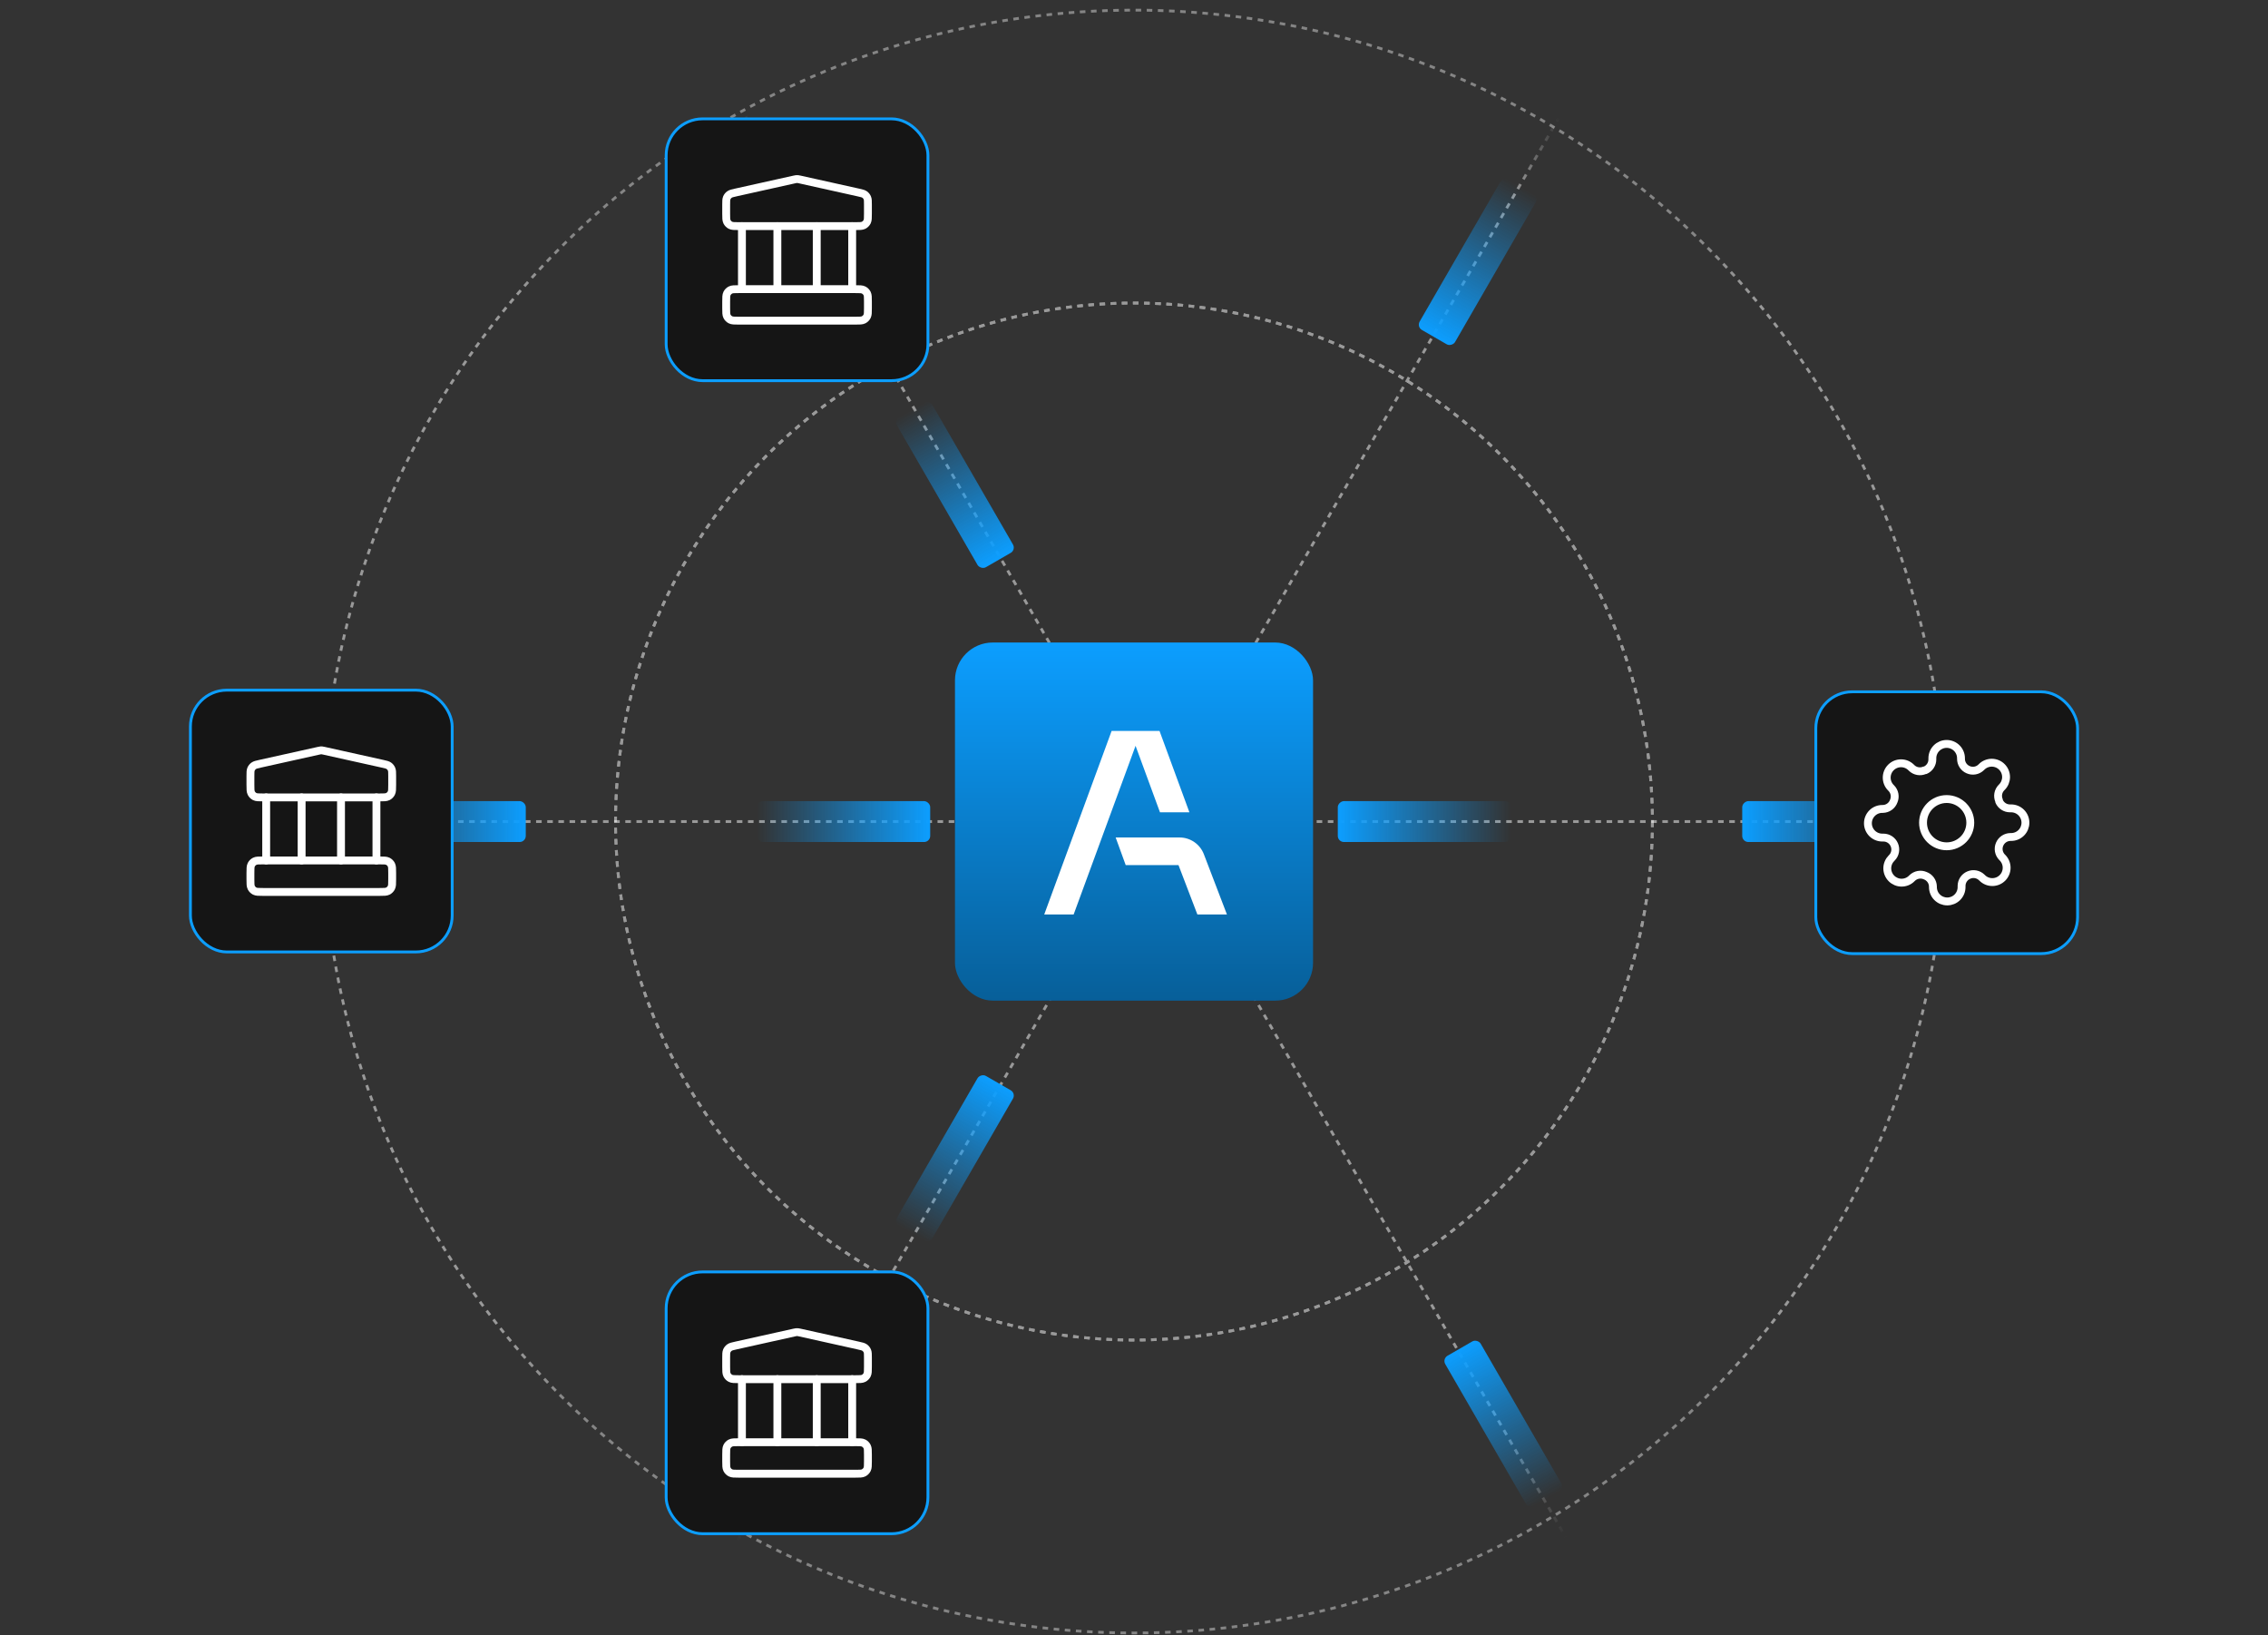 <svg width="240" height="173" viewBox="0 0 240 173" fill="none" xmlns="http://www.w3.org/2000/svg">
<rect x="0" y="0" width="240" height="173" fill="#333333" stroke="none"/>
<g clip-path="url(#clip0_10458_196828)">
<path opacity="0.5" d="M206 86.926L34 86.926" stroke="white" stroke-width="0.297" stroke-dasharray="0.59 0.59"/>
<path opacity="0.5" d="M196.305 -41.832L47.63 215.681" stroke="url(#paint0_linear_10458_196828)" stroke-width="0.297" stroke-dasharray="0.59 0.59"/>
<path opacity="0.5" d="M47.629 -41.832L196.304 215.681" stroke="url(#paint1_linear_10458_196828)" stroke-width="0.297" stroke-dasharray="0.59 0.59"/>
<g opacity="0.5">
<circle cx="119.998" cy="86.924" r="54.862" stroke="white" stroke-width="0.295" stroke-dasharray="0.59 0.59"/>
<circle cx="119.998" cy="86.924" r="54.862" stroke="white" stroke-width="0.295" stroke-dasharray="0.59 0.59"/>
</g>
<circle opacity="0.5" cx="120" cy="86.926" r="85.853" stroke="url(#paint2_linear_10458_196828)" stroke-width="0.295" stroke-dasharray="0.59 0.59"/>
<rect x="101.055" y="67.981" width="37.892" height="37.892" rx="4" fill="url(#paint3_linear_10458_196828)"/>
<path fill-rule="evenodd" clip-rule="evenodd" d="M117.631 77.34L110.5 96.757H113.613L120.165 78.91L122.75 85.947H125.863L122.702 77.34H120.744H117.631Z" fill="white"/>
<path fill-rule="evenodd" clip-rule="evenodd" d="M119.124 91.532H124.708L126.707 96.758H129.835L127.394 90.383C126.986 89.315 125.961 88.609 124.817 88.609H118.059L119.122 91.532H119.124Z" fill="white"/>
<rect width="4.328" height="18.347" rx="0.649" transform="matrix(4.37114e-08 -1 -1 -4.37114e-08 98.434 89.09)" fill="url(#paint4_linear_10458_196828)"/>
<rect x="141.566" y="89.09" width="4.328" height="18.347" rx="0.649" transform="rotate(-90 141.566 89.09)" fill="url(#paint5_linear_10458_196828)"/>
<rect width="4.328" height="18.347" rx="0.649" transform="matrix(-0.866 -0.5 -0.5 0.866 107.516 115.68)" fill="url(#paint6_linear_10458_196828)"/>
<rect width="4.328" height="18.347" rx="0.649" transform="matrix(0.866 0.5 0.5 -0.866 149.902 34.586)" fill="url(#paint7_linear_10458_196828)"/>
<rect x="107.516" y="58.172" width="4.328" height="18.347" rx="0.649" transform="rotate(150 107.516 58.172)" fill="url(#paint8_linear_10458_196828)"/>
<rect x="152.613" y="143.77" width="4.328" height="18.347" rx="0.649" transform="rotate(-30 152.613 143.77)" fill="url(#paint9_linear_10458_196828)"/>
<rect width="4.328" height="18.347" rx="0.649" transform="matrix(4.37114e-08 -1 -1 -4.37114e-08 55.637 89.09)" fill="url(#paint10_linear_10458_196828)"/>
<rect x="184.363" y="89.09" width="4.328" height="18.347" rx="0.649" transform="rotate(-90 184.363 89.09)" fill="url(#paint11_linear_10458_196828)"/>
<rect x="192.15" y="73.197" width="27.7" height="27.7" rx="3.85" fill="#151515"/>
<rect x="192.15" y="73.197" width="27.7" height="27.7" rx="3.85" stroke="#0C9EFF" stroke-width="0.3"/>
<path d="M205.996 89.543C207.377 89.543 208.496 88.424 208.496 87.043C208.496 85.662 207.377 84.543 205.996 84.543C204.615 84.543 203.496 85.662 203.496 87.043C203.496 88.424 204.615 89.543 205.996 89.543Z" stroke="white" stroke-width="0.833" stroke-linecap="round" stroke-linejoin="round"/>
<path d="M211.603 89.317C211.503 89.546 211.473 89.799 211.517 90.045C211.562 90.29 211.679 90.517 211.853 90.696L211.899 90.741C212.04 90.882 212.152 91.049 212.228 91.233C212.304 91.417 212.343 91.614 212.343 91.813C212.343 92.012 212.304 92.21 212.228 92.393C212.152 92.577 212.04 92.744 211.899 92.885C211.758 93.026 211.591 93.138 211.407 93.214C211.223 93.29 211.026 93.329 210.827 93.329C210.628 93.329 210.431 93.29 210.247 93.214C210.063 93.138 209.896 93.026 209.755 92.885L209.709 92.84C209.531 92.665 209.304 92.548 209.058 92.503C208.813 92.459 208.559 92.489 208.331 92.59C208.107 92.686 207.916 92.845 207.781 93.048C207.646 93.252 207.574 93.49 207.573 93.734V93.862C207.573 94.264 207.414 94.65 207.129 94.934C206.845 95.218 206.46 95.378 206.058 95.378C205.656 95.378 205.271 95.218 204.987 94.934C204.702 94.65 204.543 94.264 204.543 93.862V93.794C204.537 93.543 204.456 93.3 204.31 93.096C204.164 92.892 203.96 92.737 203.725 92.65C203.496 92.549 203.243 92.519 202.997 92.564C202.751 92.609 202.524 92.726 202.346 92.9L202.3 92.946C202.16 93.087 201.993 93.198 201.809 93.275C201.625 93.351 201.428 93.39 201.228 93.39C201.029 93.39 200.832 93.351 200.648 93.275C200.464 93.198 200.297 93.087 200.156 92.946C200.016 92.805 199.904 92.638 199.828 92.454C199.751 92.27 199.712 92.073 199.712 91.874C199.712 91.675 199.751 91.478 199.828 91.294C199.904 91.11 200.016 90.943 200.156 90.802L200.202 90.756C200.377 90.578 200.494 90.351 200.538 90.105C200.583 89.86 200.553 89.606 200.452 89.378C200.356 89.153 200.196 88.962 199.993 88.828C199.79 88.693 199.552 88.621 199.308 88.62H199.179C198.777 88.62 198.392 88.46 198.108 88.176C197.824 87.892 197.664 87.507 197.664 87.105C197.664 86.703 197.824 86.318 198.108 86.034C198.392 85.749 198.777 85.59 199.179 85.59H199.247C199.498 85.584 199.741 85.503 199.945 85.357C200.149 85.211 200.305 85.007 200.391 84.772C200.492 84.543 200.522 84.29 200.478 84.044C200.433 83.798 200.316 83.571 200.141 83.393L200.096 83.347C199.955 83.207 199.843 83.04 199.767 82.856C199.691 82.672 199.652 82.474 199.652 82.275C199.652 82.076 199.691 81.879 199.767 81.695C199.843 81.511 199.955 81.344 200.096 81.203C200.237 81.062 200.404 80.951 200.588 80.874C200.772 80.798 200.969 80.759 201.168 80.759C201.367 80.759 201.564 80.798 201.748 80.874C201.932 80.951 202.099 81.062 202.24 81.203L202.285 81.249C202.464 81.424 202.691 81.541 202.936 81.585C203.182 81.63 203.436 81.6 203.664 81.499H203.725C203.949 81.403 204.14 81.243 204.274 81.04C204.409 80.837 204.481 80.599 204.482 80.355V80.226C204.482 79.824 204.642 79.439 204.926 79.155C205.21 78.871 205.596 78.711 205.997 78.711C206.399 78.711 206.785 78.871 207.069 79.155C207.353 79.439 207.513 79.824 207.513 80.226V80.294C207.513 80.538 207.586 80.776 207.72 80.98C207.855 81.183 208.046 81.342 208.27 81.438C208.499 81.539 208.752 81.569 208.998 81.525C209.244 81.48 209.47 81.363 209.649 81.188L209.694 81.143C209.835 81.002 210.002 80.89 210.186 80.814C210.37 80.738 210.567 80.698 210.766 80.698C210.965 80.698 211.163 80.738 211.347 80.814C211.53 80.89 211.698 81.002 211.838 81.143C211.979 81.284 212.091 81.451 212.167 81.635C212.243 81.818 212.283 82.016 212.283 82.215C212.283 82.414 212.243 82.611 212.167 82.795C212.091 82.979 211.979 83.146 211.838 83.287L211.793 83.332C211.618 83.511 211.501 83.737 211.456 83.983C211.412 84.229 211.442 84.482 211.543 84.711V84.772C211.639 84.996 211.798 85.187 212.002 85.321C212.205 85.456 212.443 85.528 212.687 85.529H212.816C213.217 85.529 213.603 85.689 213.887 85.973C214.171 86.257 214.331 86.642 214.331 87.044C214.331 87.446 214.171 87.832 213.887 88.116C213.603 88.4 213.217 88.559 212.816 88.559H212.747C212.504 88.56 212.265 88.633 212.062 88.767C211.859 88.902 211.699 89.093 211.603 89.317Z" stroke="white" stroke-width="0.833" stroke-linecap="round" stroke-linejoin="round"/>
<rect x="20.15" y="73.021" width="27.7" height="27.7" rx="3.85" fill="#151515"/>
<rect x="20.15" y="73.021" width="27.7" height="27.7" rx="3.85" stroke="#0C9EFF" stroke-width="0.3"/>
<path d="M28.168 84.371V91.038M31.918 84.371V91.038M36.085 84.371V91.038M39.835 84.371V91.038" stroke="white" stroke-width="0.833" stroke-linecap="round" stroke-linejoin="round"/>
<path d="M40.167 94.372C40.633 94.372 40.867 94.372 41.045 94.282C41.202 94.202 41.329 94.074 41.409 93.917C41.5 93.739 41.5 93.506 41.5 93.039V92.372C41.5 91.906 41.5 91.672 41.409 91.494C41.329 91.337 41.202 91.21 41.045 91.13C40.867 91.039 40.633 91.039 40.167 91.039H27.833C27.367 91.039 27.133 91.039 26.955 91.13C26.798 91.21 26.671 91.337 26.591 91.494C26.5 91.672 26.5 91.906 26.5 92.372V93.039C26.5 93.506 26.5 93.739 26.591 93.917C26.671 94.074 26.798 94.202 26.955 94.282C27.133 94.372 27.367 94.372 27.833 94.372H40.167Z" stroke="white" stroke-width="0.833" stroke-linecap="round" stroke-linejoin="round"/>
<path d="M40.167 84.37C40.633 84.37 40.867 84.37 41.045 84.279C41.202 84.2 41.329 84.072 41.409 83.915C41.5 83.737 41.5 83.504 41.5 83.037V82.106C41.5 81.725 41.5 81.534 41.432 81.377C41.373 81.238 41.276 81.118 41.154 81.029C41.015 80.929 40.828 80.888 40.456 80.805L34.289 79.435C34.181 79.411 34.127 79.399 34.073 79.394C34.024 79.39 33.976 79.39 33.927 79.394C33.873 79.399 33.819 79.411 33.711 79.435L27.544 80.805C27.172 80.888 26.985 80.929 26.846 81.029C26.724 81.118 26.627 81.238 26.568 81.377C26.5 81.534 26.5 81.725 26.5 82.106V83.037C26.5 83.504 26.5 83.737 26.591 83.915C26.671 84.072 26.798 84.2 26.955 84.279C27.133 84.37 27.367 84.37 27.833 84.37H40.167Z" stroke="white" stroke-width="0.833" stroke-linecap="round" stroke-linejoin="round"/>
<rect x="70.494" y="12.576" width="27.7" height="27.7" rx="3.85" fill="#151515"/>
<rect x="70.494" y="12.576" width="27.7" height="27.7" rx="3.85" stroke="#0C9EFF" stroke-width="0.3"/>
<path d="M78.512 23.926V30.592M82.262 23.926V30.592M86.428 23.926V30.592M90.178 23.926V30.592" stroke="white" stroke-width="0.833" stroke-linecap="round" stroke-linejoin="round"/>
<path d="M90.51 33.927C90.977 33.927 91.21 33.927 91.389 33.836C91.546 33.756 91.673 33.629 91.753 33.472C91.844 33.294 91.844 33.06 91.844 32.594V31.927C91.844 31.46 91.844 31.227 91.753 31.049C91.673 30.892 91.546 30.765 91.389 30.685C91.21 30.594 90.977 30.594 90.51 30.594H78.177C77.71 30.594 77.477 30.594 77.299 30.685C77.142 30.765 77.014 30.892 76.935 31.049C76.844 31.227 76.844 31.46 76.844 31.927V32.594C76.844 33.06 76.844 33.294 76.935 33.472C77.014 33.629 77.142 33.756 77.299 33.836C77.477 33.927 77.71 33.927 78.177 33.927H90.51Z" stroke="white" stroke-width="0.833" stroke-linecap="round" stroke-linejoin="round"/>
<path d="M90.51 23.925C90.977 23.925 91.21 23.925 91.389 23.834C91.546 23.754 91.673 23.627 91.753 23.47C91.844 23.292 91.844 23.058 91.844 22.592V21.661C91.844 21.28 91.844 21.089 91.776 20.931C91.716 20.792 91.62 20.672 91.498 20.584C91.359 20.484 91.172 20.442 90.8 20.36L84.633 18.989C84.525 18.965 84.471 18.953 84.417 18.948C84.368 18.944 84.319 18.944 84.271 18.948C84.216 18.953 84.162 18.965 84.055 18.989L77.888 20.36C77.515 20.442 77.329 20.484 77.19 20.584C77.067 20.672 76.971 20.792 76.911 20.931C76.844 21.089 76.844 21.28 76.844 21.661V22.592C76.844 23.058 76.844 23.292 76.935 23.47C77.014 23.627 77.142 23.754 77.299 23.834C77.477 23.925 77.71 23.925 78.177 23.925H90.51Z" stroke="white" stroke-width="0.833" stroke-linecap="round" stroke-linejoin="round"/>
<rect x="70.494" y="134.576" width="27.7" height="27.7" rx="3.85" fill="#151515"/>
<rect x="70.494" y="134.576" width="27.7" height="27.7" rx="3.85" stroke="#0C9EFF" stroke-width="0.3"/>
<path d="M78.512 145.926V152.592M82.262 145.926V152.592M86.428 145.926V152.592M90.178 145.926V152.592" stroke="white" stroke-width="0.833" stroke-linecap="round" stroke-linejoin="round"/>
<path d="M90.51 155.927C90.977 155.927 91.21 155.927 91.389 155.836C91.546 155.756 91.673 155.629 91.753 155.472C91.844 155.294 91.844 155.06 91.844 154.594V153.927C91.844 153.46 91.844 153.227 91.753 153.049C91.673 152.892 91.546 152.764 91.389 152.685C91.21 152.594 90.977 152.594 90.51 152.594H78.177C77.71 152.594 77.477 152.594 77.299 152.685C77.142 152.764 77.014 152.892 76.935 153.049C76.844 153.227 76.844 153.46 76.844 153.927V154.594C76.844 155.06 76.844 155.294 76.935 155.472C77.014 155.629 77.142 155.756 77.299 155.836C77.477 155.927 77.71 155.927 78.177 155.927H90.51Z" stroke="white" stroke-width="0.833" stroke-linecap="round" stroke-linejoin="round"/>
<path d="M90.51 145.925C90.977 145.925 91.21 145.925 91.389 145.834C91.546 145.754 91.673 145.627 91.753 145.47C91.844 145.292 91.844 145.058 91.844 144.592V143.661C91.844 143.28 91.844 143.089 91.776 142.931C91.716 142.792 91.62 142.672 91.498 142.584C91.359 142.484 91.172 142.442 90.8 142.36L84.633 140.989C84.525 140.965 84.471 140.953 84.417 140.949C84.368 140.944 84.319 140.944 84.271 140.949C84.216 140.953 84.162 140.965 84.055 140.989L77.888 142.36C77.515 142.442 77.329 142.484 77.19 142.584C77.067 142.672 76.971 142.792 76.911 142.931C76.844 143.089 76.844 143.28 76.844 143.661V144.592C76.844 145.058 76.844 145.292 76.935 145.47C77.014 145.627 77.142 145.754 77.299 145.834C77.477 145.925 77.71 145.925 78.177 145.925H90.51Z" stroke="white" stroke-width="0.833" stroke-linecap="round" stroke-linejoin="round"/>
</g>
<defs>
<linearGradient id="paint0_linear_10458_196828" x1="171.76" y1="1.305" x2="73.003" y2="172.907" gradientUnits="userSpaceOnUse">
<stop offset="0.066" stop-color="white" stop-opacity="0"/>
<stop offset="0.112" stop-color="white"/>
<stop offset="0.886" stop-color="white"/>
<stop offset="0.944" stop-color="white" stop-opacity="0"/>
</linearGradient>
<linearGradient id="paint1_linear_10458_196828" x1="72.139" y1="0.729" x2="172.048" y2="173.771" gradientUnits="userSpaceOnUse">
<stop offset="0.064" stop-color="white" stop-opacity="0"/>
<stop offset="0.099" stop-color="white"/>
<stop offset="0.863" stop-color="white"/>
<stop offset="0.936" stop-color="white" stop-opacity="0"/>
</linearGradient>
<linearGradient id="paint2_linear_10458_196828" x1="120" y1="24.429" x2="120" y2="149.272" gradientUnits="userSpaceOnUse">
<stop stop-color="white" stop-opacity="0.8"/>
<stop offset="0.055" stop-color="white"/>
<stop offset="0.941" stop-color="white"/>
<stop offset="1" stop-color="white" stop-opacity="0.8"/>
</linearGradient>
<linearGradient id="paint3_linear_10458_196828" x1="120" y1="67.981" x2="120" y2="105.872" gradientUnits="userSpaceOnUse">
<stop stop-color="#0C9EFF"/>
<stop offset="1" stop-color="#075F99"/>
</linearGradient>
<linearGradient id="paint4_linear_10458_196828" x1="2.164" y1="0" x2="2.164" y2="18.347" gradientUnits="userSpaceOnUse">
<stop stop-color="#0C9EFF"/>
<stop offset="1" stop-color="#0C9EFF" stop-opacity="0"/>
</linearGradient>
<linearGradient id="paint5_linear_10458_196828" x1="143.73" y1="89.09" x2="143.73" y2="107.437" gradientUnits="userSpaceOnUse">
<stop stop-color="#0C9EFF"/>
<stop offset="1" stop-color="#0C9EFF" stop-opacity="0"/>
</linearGradient>
<linearGradient id="paint6_linear_10458_196828" x1="2.164" y1="0" x2="2.164" y2="18.347" gradientUnits="userSpaceOnUse">
<stop stop-color="#0C9EFF"/>
<stop offset="1" stop-color="#0C9EFF" stop-opacity="0"/>
</linearGradient>
<linearGradient id="paint7_linear_10458_196828" x1="2.164" y1="0" x2="2.164" y2="18.347" gradientUnits="userSpaceOnUse">
<stop stop-color="#0C9EFF"/>
<stop offset="1" stop-color="#0C9EFF" stop-opacity="0"/>
</linearGradient>
<linearGradient id="paint8_linear_10458_196828" x1="109.68" y1="58.172" x2="109.68" y2="76.519" gradientUnits="userSpaceOnUse">
<stop stop-color="#0C9EFF"/>
<stop offset="1" stop-color="#0C9EFF" stop-opacity="0"/>
</linearGradient>
<linearGradient id="paint9_linear_10458_196828" x1="154.777" y1="143.77" x2="154.777" y2="162.116" gradientUnits="userSpaceOnUse">
<stop stop-color="#0C9EFF"/>
<stop offset="1" stop-color="#0C9EFF" stop-opacity="0"/>
</linearGradient>
<linearGradient id="paint10_linear_10458_196828" x1="2.164" y1="0" x2="2.164" y2="18.347" gradientUnits="userSpaceOnUse">
<stop stop-color="#0C9EFF"/>
<stop offset="1" stop-color="#0C9EFF" stop-opacity="0"/>
</linearGradient>
<linearGradient id="paint11_linear_10458_196828" x1="186.527" y1="89.09" x2="186.527" y2="107.437" gradientUnits="userSpaceOnUse">
<stop stop-color="#0C9EFF"/>
<stop offset="1" stop-color="#0C9EFF" stop-opacity="0"/>
</linearGradient>
<clipPath id="clip0_10458_196828">
<rect width="240" height="172" fill="white" transform="translate(0 0.926)"/>
</clipPath>
</defs>
</svg>
